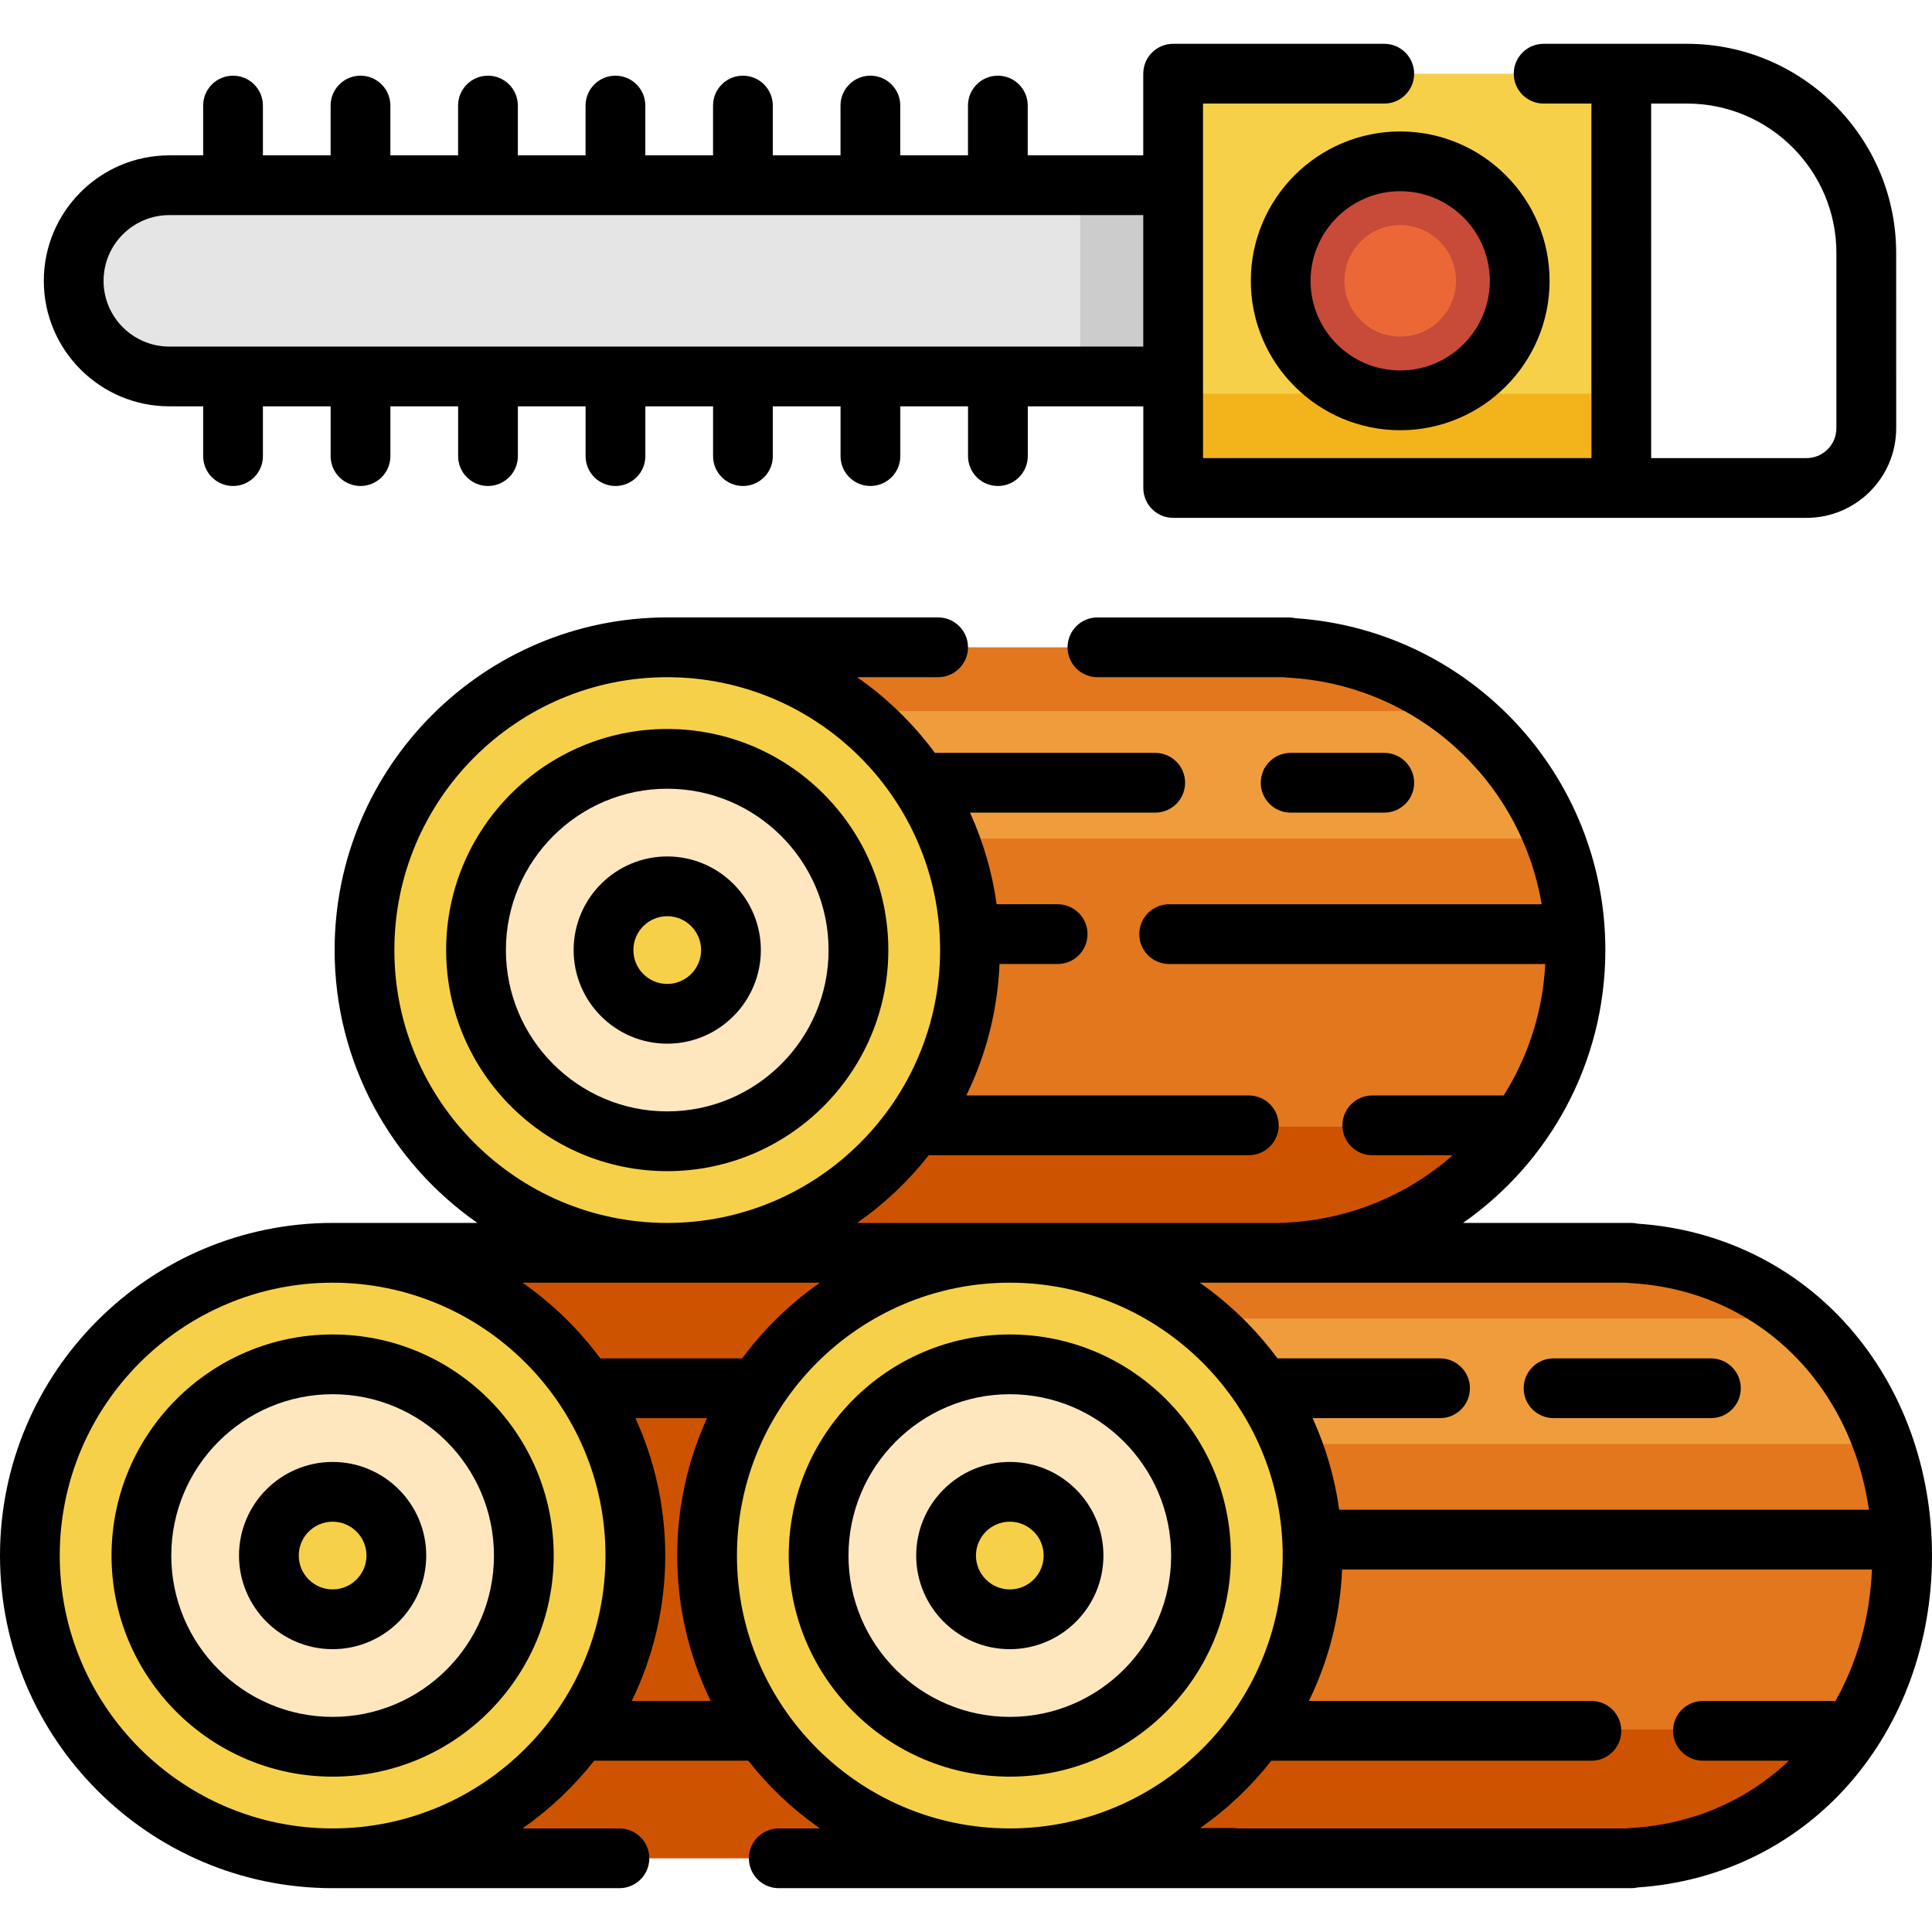 <?xml version="1.0" encoding="iso-8859-1"?>
<!-- Uploaded to: SVG Repo, www.svgrepo.com, Generator: SVG Repo Mixer Tools -->
<svg version="1.1" id="Layer_1" xmlns="http://www.w3.org/2000/svg" xmlns:xlink="http://www.w3.org/1999/xlink" 
	 viewBox="0 0 512 512" xml:space="preserve">
<path style="fill:#CE5300;" d="M402.738,412.239c0-42.894-33.661-77.923-76.008-80.119v-0.112H90.26V492.47h236.47v-0.112
	C369.077,490.162,402.738,455.133,402.738,412.239z"/>
<circle style="fill:#F7D04A;" cx="88.148" cy="412.239" r="80.231"/>
<circle style="fill:#FEE7BE;" cx="88.148" cy="412.239" r="50.672"/>
<circle style="fill:#F7D04A;" cx="88.148" cy="412.239" r="16.891"/>
<path style="fill:#E2771E;" d="M504.082,412.239c0-42.894-29.438-77.923-71.786-80.119v-0.112H267.612V492.47h164.685v-0.112
	C474.644,490.162,504.082,455.133,504.082,412.239z"/>
<path style="fill:#EF9D3C;" d="M476.462,349.427h-208.85v33.254h231.474C494.417,369.535,486.642,358.094,476.462,349.427z"/>
<path style="fill:#CE5300;" d="M267.612,458.337v34.133h164.685v-0.112c25.406-1.317,46.154-14.461,58.698-34.022H267.612V458.337z"
	/>
<circle style="fill:#F7D04A;" cx="267.612" cy="412.239" r="80.231"/>
<circle style="fill:#FEE7BE;" cx="267.612" cy="412.239" r="50.672"/>
<circle style="fill:#F7D04A;" cx="267.612" cy="412.239" r="16.891"/>
<path style="fill:#E2771E;" d="M417.518,251.777c0-42.894-33.661-77.923-76.008-80.119v-0.112H176.825v160.462h164.685v-0.112
	C383.856,329.701,417.518,294.671,417.518,251.777z"/>
<path style="fill:#EF9D3C;" d="M386.511,188.437H176.825v33.781h235.066C406.567,208.803,397.727,197.165,386.511,188.437z"/>
<path style="fill:#CE5300;" d="M176.825,298.578v33.43h164.685v-0.112c25.103-1.302,47.15-14.143,60.947-33.318H176.825z"/>
<circle style="fill:#F7D04A;" cx="176.825" cy="251.777" r="80.231"/>
<circle style="fill:#FEE7BE;" cx="176.825" cy="251.777" r="50.672"/>
<circle style="fill:#F7D04A;" cx="176.825" cy="251.777" r="16.891"/>
<path style="fill:#E5E5E5;" d="M371.068,99.761H45.922c-13.993,0-25.336-11.343-25.336-25.336l0,0
	c0-13.993,11.343-25.336,25.336-25.336h325.146V99.761z"/>
<rect x="286.266" y="49.089" style="fill:#CCCCCC;" width="84.802" height="50.672"/>
<rect x="307.728" y="19.53" style="fill:#F7D04A;" width="126.68" height="109.79"/>
<rect x="307.728" y="104.332" style="fill:#F3B41B;" width="126.68" height="24.985"/>
<circle style="fill:#C74B38;" cx="371.068" cy="74.425" r="31.67"/>
<circle style="fill:#EB6836;" cx="371.068" cy="74.425" r="14.779"/>
<path d="M88.148,353.65c-32.307,0-58.59,26.283-58.59,58.59s26.283,58.59,58.59,58.59s58.59-26.283,58.59-58.59
	S120.455,353.65,88.148,353.65z M88.148,454.994c-23.575,0-42.755-19.179-42.755-42.755s19.179-42.755,42.755-42.755
	s42.755,19.179,42.755,42.755S111.724,454.994,88.148,454.994z"/>
<path d="M88.148,387.431c-13.679,0-24.808,11.129-24.808,24.808s11.129,24.808,24.808,24.808s24.808-11.129,24.808-24.808
	S101.828,387.431,88.148,387.431z M88.148,421.212c-4.948,0-8.973-4.025-8.973-8.973s4.025-8.973,8.973-8.973
	c4.948,0,8.973,4.025,8.973,8.973S93.096,421.212,88.148,421.212z"/>
<path d="M490.017,351.691c-14.254-16.215-34.068-25.909-55.922-27.395c-0.577-0.134-1.179-0.205-1.798-0.205h-44.582
	c22.859-15.966,37.72-42.458,37.72-72.314c0-46.468-35.962-84.833-82.13-87.945c-0.577-0.133-1.178-0.204-1.796-0.204h-50.672
	c-4.374,0-7.918,3.544-7.918,7.918c0,4.374,3.544,7.918,7.918,7.918h49.345c0.3,0.051,0.606,0.084,0.916,0.101
	c34.285,1.778,61.919,27.245,67.466,60.072h-98.725c-4.374,0-7.918,3.544-7.918,7.918c0,4.374,3.544,7.918,7.918,7.918h99.666
	c-0.642,12.747-4.592,24.642-11.015,34.837h-34.812c-4.374,0-7.918,3.544-7.918,7.918c0,4.374,3.544,7.918,7.918,7.918h21.325
	c-11.81,10.376-27.055,16.972-43.904,17.845c-0.31,0.017-0.617,0.051-0.916,0.101H227.143c7.184-5.014,13.583-11.07,18.99-17.946
	h84.819c4.374,0,7.918-3.544,7.918-7.918c0-4.374-3.544-7.918-7.918-7.918h-74.865c5.175-10.603,8.275-22.391,8.792-34.837h15.401
	c4.374,0,7.918-3.544,7.918-7.918c0-4.374-3.544-7.918-7.918-7.918h-16.163c-1.182-8.545-3.596-16.695-7.052-24.28h49.079
	c4.374,0,7.918-3.544,7.918-7.918c0-4.374-3.544-7.918-7.918-7.918h-58.385c-5.729-7.757-12.703-14.534-20.616-20.058h21.467
	c4.373,0,7.918-3.544,7.918-7.918c0-4.374-3.545-7.918-7.918-7.918h-71.786c-48.605,0-88.148,39.543-88.148,88.148
	c0,29.909,14.986,56.37,37.83,72.313c0,0-37.887,0-38.358,0C39.543,324.091,0,363.634,0,412.239s39.543,88.148,88.148,88.148
	c0.471,0,76.008,0,76.008,0c4.373,0,7.918-3.544,7.918-7.918s-3.545-7.918-7.918-7.918h-25.69
	c7.184-5.014,13.583-11.07,18.99-17.946h40.847c5.406,6.877,11.806,12.932,18.99,17.946h-10.911c-4.373,0-7.918,3.544-7.918,7.918
	s3.545,7.918,7.918,7.918h225.913c0.619,0,1.22-0.071,1.798-0.205c21.853-1.485,41.668-11.18,55.922-27.395
	C504.192,456.662,512,435.158,512,412.239C512,389.321,504.192,367.817,490.017,351.691z M341.509,339.926h89.461
	c0.3,0.051,0.606,0.084,0.916,0.101c33.363,1.729,58.516,26.286,63.4,60.072H354.905c-1.182-8.545-3.596-16.695-7.052-24.28h33.772
	c4.374,0,7.918-3.544,7.918-7.918c0-4.374-3.544-7.918-7.918-7.918h-43.078c-5.729-7.757-12.702-14.534-20.616-20.058H341.509z
	 M104.511,251.777c0-39.874,32.44-72.313,72.313-72.313s72.313,32.44,72.313,72.313s-32.44,72.313-72.313,72.313
	S104.511,291.651,104.511,251.777z M217.294,339.926c-7.914,5.523-14.887,12.301-20.616,20.058h-37.595
	c-5.729-7.757-12.703-14.534-20.616-20.058H217.294z M88.148,484.553c-39.874,0-72.313-32.44-72.313-72.313
	s32.44-72.313,72.313-72.313s72.313,32.44,72.313,72.313S128.022,484.553,88.148,484.553z M167.411,450.771
	c5.686-11.648,8.886-24.722,8.886-38.532c0-12.985-2.845-25.311-7.908-36.421h18.983c-5.063,11.11-7.908,23.436-7.908,36.421
	c0,13.81,3.2,26.884,8.886,38.532H167.411z M195.299,412.239c0-39.874,32.44-72.313,72.313-72.313
	c39.874,0,72.313,32.44,72.313,72.313s-32.44,72.313-72.313,72.313C227.739,484.553,195.299,452.113,195.299,412.239z
	 M431.886,484.451c-0.31,0.017-0.617,0.051-0.916,0.101H328.001c-0.415-0.068-0.837-0.111-1.271-0.111c-0.005,0-0.011,0-0.015,0
	l-8.651,0.016c7.136-5.001,13.495-11.028,18.87-17.869c0.117,0.005,0.233,0.018,0.352,0.018h4.223h80.231
	c4.374,0,7.918-3.544,7.918-7.918c0-4.374-3.544-7.918-7.918-7.918h-74.865c5.175-10.603,8.275-22.391,8.792-34.837h140.42
	c-0.55,12.986-4.009,24.855-9.743,34.947c-0.413-0.066-0.833-0.11-1.264-0.11h-33.781c-4.374,0-7.918,3.544-7.918,7.918
	c0,4.374,3.544,7.918,7.918,7.918h22.779C463.027,477.079,448.475,483.592,431.886,484.451z"/>
<path d="M267.612,353.65c-32.307,0-58.59,26.283-58.59,58.59s26.283,58.59,58.59,58.59c32.307,0,58.59-26.283,58.59-58.59
	S299.919,353.65,267.612,353.65z M267.612,454.994c-23.575,0-42.755-19.179-42.755-42.755s19.179-42.755,42.755-42.755
	s42.755,19.179,42.755,42.755S291.188,454.994,267.612,454.994z"/>
<path d="M267.612,387.431c-13.679,0-24.808,11.129-24.808,24.808s11.129,24.808,24.808,24.808c13.679,0,24.808-11.129,24.808-24.808
	S281.292,387.431,267.612,387.431z M267.612,421.212c-4.948,0-8.973-4.025-8.973-8.973s4.025-8.973,8.973-8.973
	s8.973,4.025,8.973,8.973S272.56,421.212,267.612,421.212z"/>
<path d="M411.711,375.819h41.699c4.374,0,7.918-3.544,7.918-7.918c0-4.374-3.544-7.918-7.918-7.918h-41.699
	c-4.374,0-7.918,3.544-7.918,7.918C403.794,372.275,407.338,375.819,411.711,375.819z"/>
<path d="M176.825,193.188c-32.307,0-58.59,26.283-58.59,58.59s26.283,58.59,58.59,58.59s58.59-26.283,58.59-58.59
	S209.131,193.188,176.825,193.188z M176.825,294.532c-23.575,0-42.755-19.179-42.755-42.755s19.179-42.755,42.755-42.755
	s42.755,19.179,42.755,42.755S200.4,294.532,176.825,294.532z"/>
<path d="M176.825,226.969c-13.679,0-24.808,11.129-24.808,24.808c0,13.679,11.129,24.808,24.808,24.808s24.808-11.129,24.808-24.808
	C201.633,238.098,190.504,226.969,176.825,226.969z M176.825,260.751c-4.948,0-8.973-4.025-8.973-8.973s4.025-8.973,8.973-8.973
	s8.973,4.025,8.973,8.973S181.773,260.751,176.825,260.751z"/>
<path d="M366.845,215.357c4.374,0,7.918-3.544,7.918-7.918c0-4.374-3.544-7.918-7.918-7.918h-24.808
	c-4.374,0-7.918,3.544-7.918,7.918c0,4.374,3.544,7.918,7.918,7.918H366.845z"/>
<path d="M44.866,107.678h8.973v13.196c0,4.374,3.545,7.918,7.918,7.918s7.918-3.544,7.918-7.918v-13.196h17.946v13.196
	c0,4.374,3.545,7.918,7.918,7.918s7.918-3.544,7.918-7.918v-13.196h17.946v13.196c0,4.374,3.545,7.918,7.918,7.918
	c4.373,0,7.918-3.544,7.918-7.918v-13.196h17.946v13.196c0,4.374,3.545,7.918,7.918,7.918c4.373,0,7.918-3.544,7.918-7.918v-13.196
	h17.946v13.196c0,4.374,3.545,7.918,7.918,7.918c4.373,0,7.918-3.544,7.918-7.918v-13.196h17.946v13.196
	c0,4.374,3.545,7.918,7.918,7.918s7.918-3.544,7.918-7.918v-13.196h17.946v13.196c0,4.374,3.544,7.918,7.918,7.918
	s7.918-3.544,7.918-7.918v-13.196h30.614v21.641c0,4.374,3.544,7.918,7.918,7.918h167.852c13.097,0,23.753-10.656,23.753-23.753
	V67.035c0-30.56-24.863-55.423-55.423-55.423h-38.004c-4.374,0-7.918,3.544-7.918,7.918s3.544,7.918,7.918,7.918h12.668v93.955
	H318.812V27.447h48.033c4.374,0,7.918-3.544,7.918-7.918s-3.544-7.918-7.918-7.918h-55.951c-4.374,0-7.918,3.544-7.918,7.918v21.641
	h-30.614V27.975c0-4.374-3.544-7.918-7.918-7.918s-7.918,3.544-7.918,7.918v13.196h-17.946V27.975c0-4.374-3.545-7.918-7.918-7.918
	s-7.918,3.544-7.918,7.918v13.196H204.8V27.975c0-4.374-3.545-7.918-7.918-7.918c-4.373,0-7.918,3.544-7.918,7.918v13.196h-17.946
	V27.975c0-4.374-3.545-7.918-7.918-7.918c-4.373,0-7.918,3.544-7.918,7.918v13.196h-17.946V27.975c0-4.374-3.545-7.918-7.918-7.918
	c-4.373,0-7.918,3.544-7.918,7.918v13.196h-17.946V27.975c0-4.374-3.545-7.918-7.918-7.918s-7.918,3.544-7.918,7.918v13.196H69.674
	V27.975c0-4.374-3.545-7.918-7.918-7.918s-7.918,3.544-7.918,7.918v13.196h-8.973c-18.336,0-33.254,14.918-33.254,33.254
	S26.53,107.678,44.866,107.678z M437.575,27.447h9.501c21.829,0,39.588,17.758,39.588,39.588v46.449
	c0,4.366-3.551,7.918-7.918,7.918h-41.171V27.447z M44.866,57.006h258.111v34.837H44.866c-9.604,0-17.419-7.814-17.419-17.419
	S35.261,57.006,44.866,57.006z"/>
<path d="M331.48,74.425c0,21.829,17.758,39.588,39.588,39.588s39.588-17.758,39.588-39.588s-17.758-39.588-39.588-39.588
	S331.48,52.596,331.48,74.425z M394.821,74.425c0,13.097-10.656,23.753-23.753,23.753s-23.753-10.656-23.753-23.753
	s10.656-23.753,23.753-23.753S394.821,61.328,394.821,74.425z"/>
</svg>